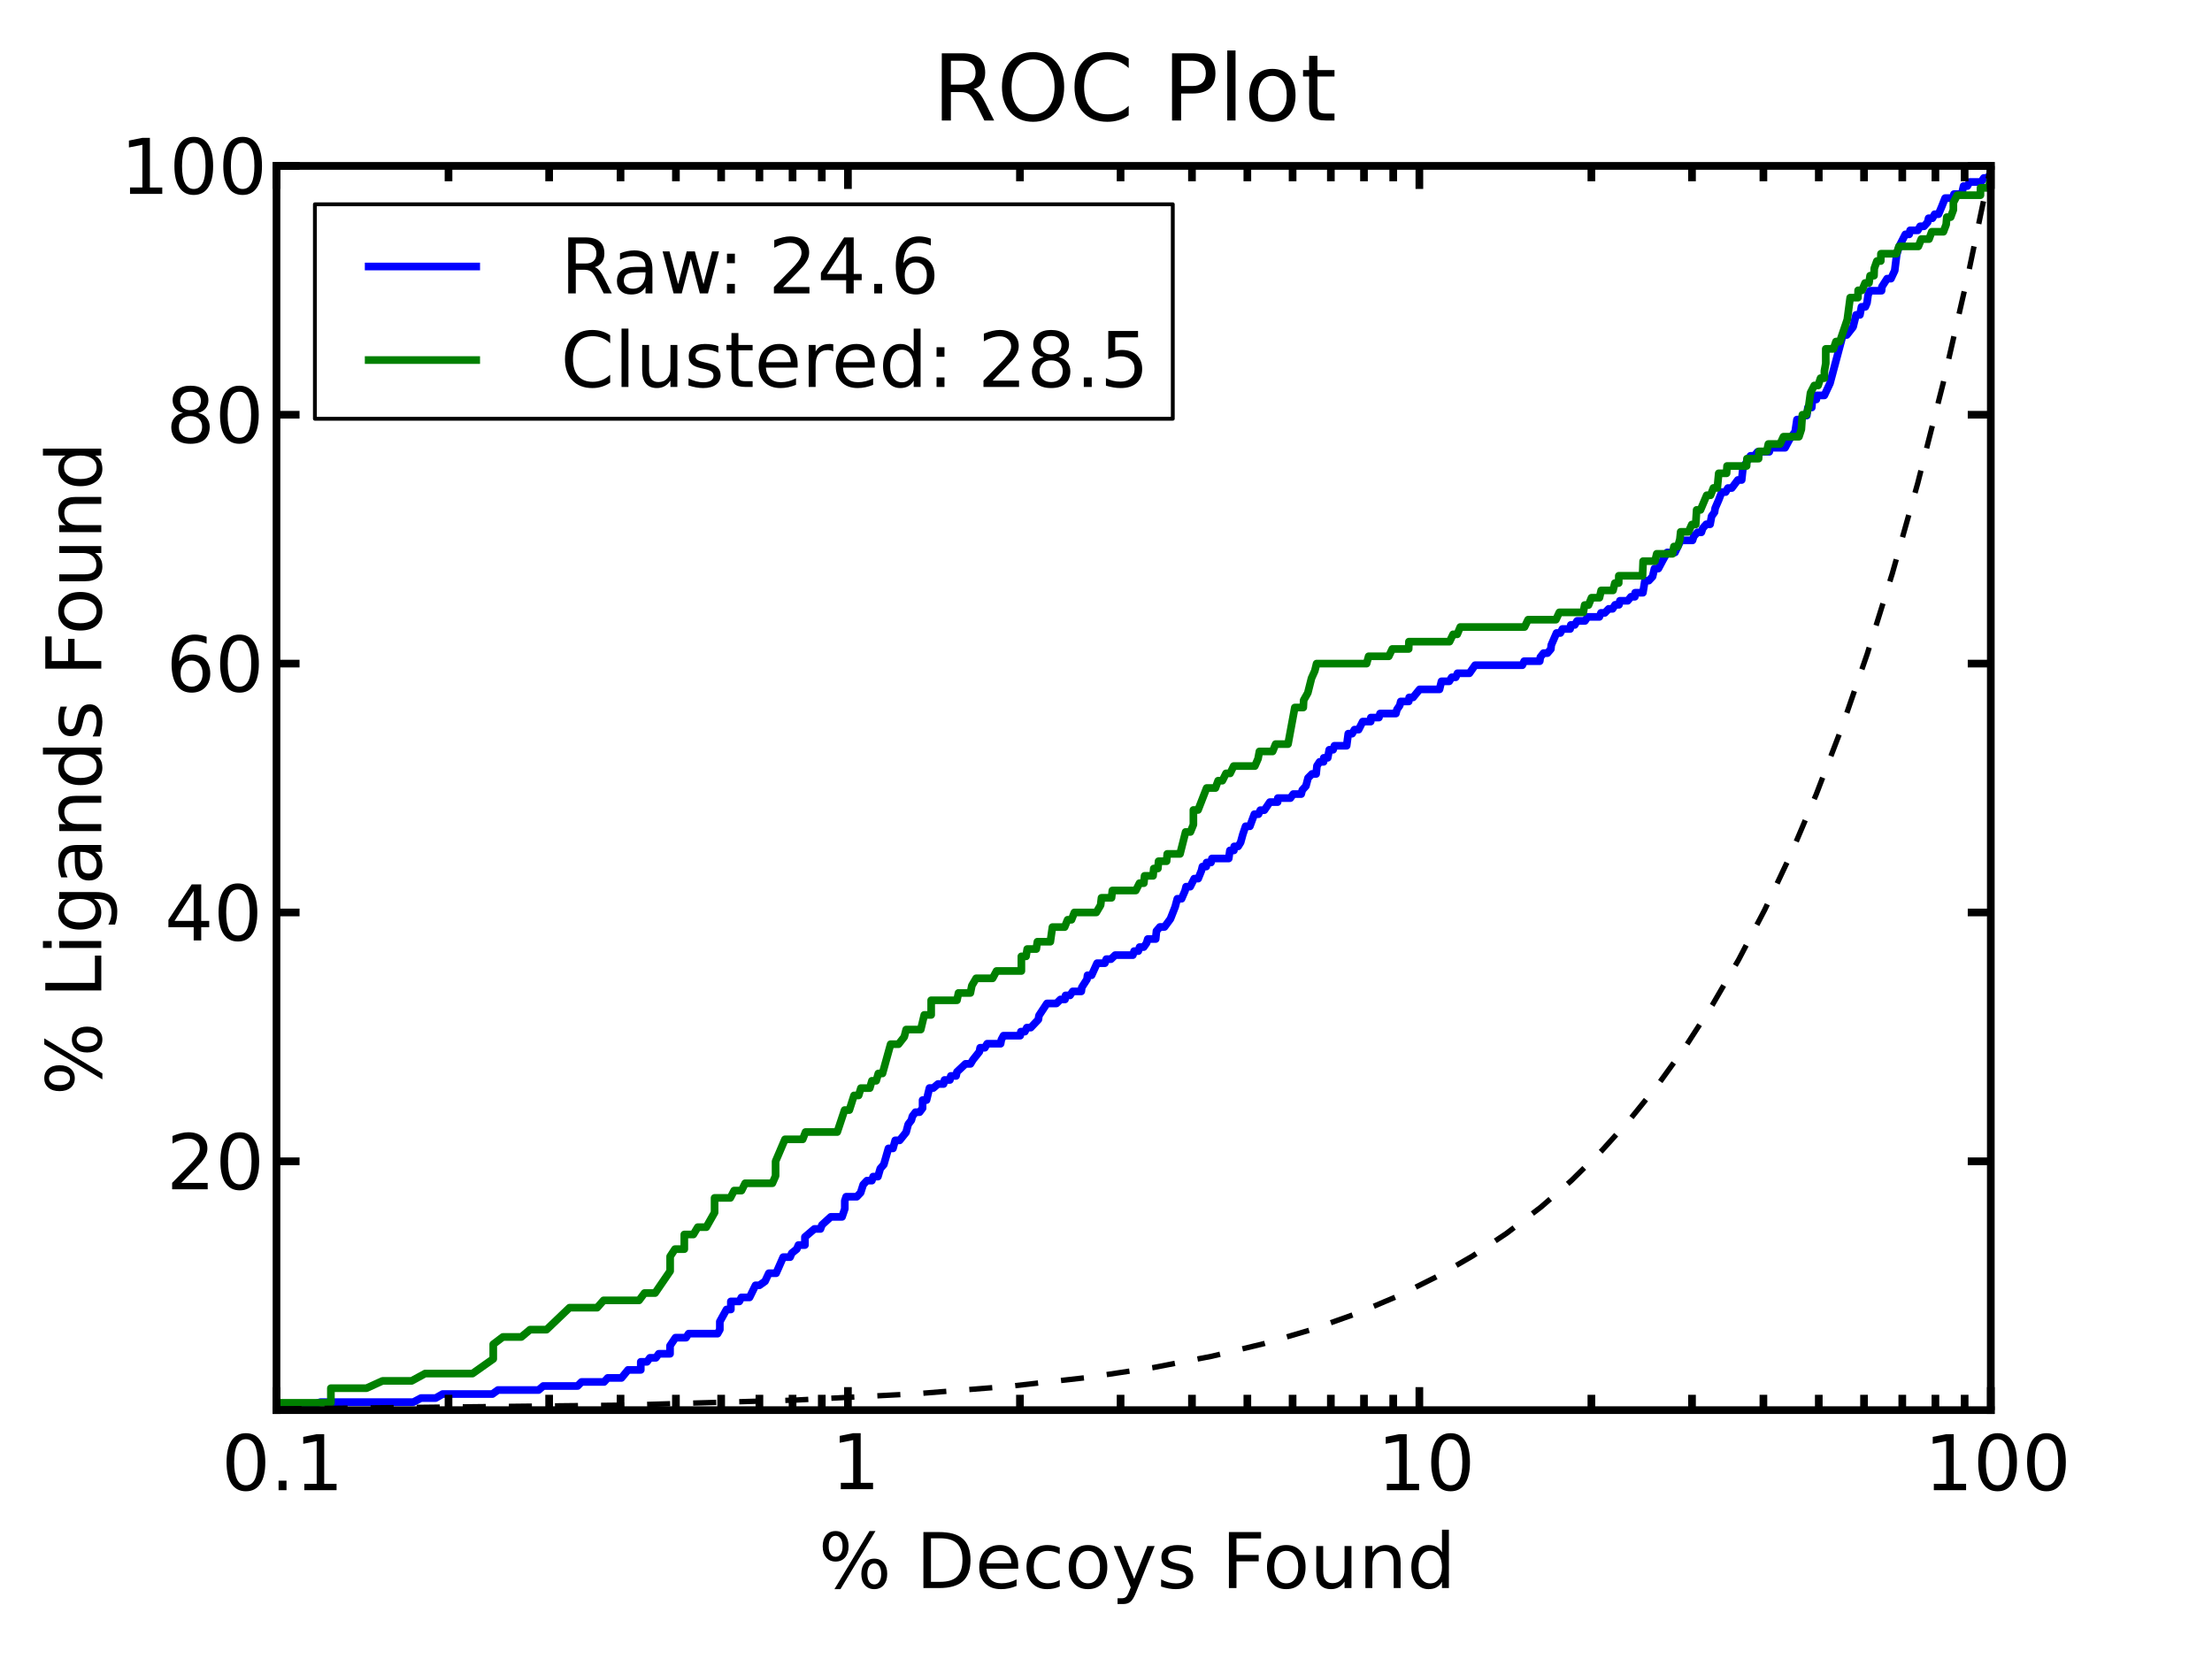 <?xml version="1.0" standalone="no"?>
<!DOCTYPE svg PUBLIC "-//W3C//DTD SVG 1.1//EN"
  "http://www.w3.org/Graphics/SVG/1.1/DTD/svg11.dtd">
<!-- Created with matplotlib (http://matplotlib.sourceforge.net/) -->
<svg width="576pt" height="432pt" viewBox="0 0 576 432"
   xmlns="http://www.w3.org/2000/svg"
   xmlns:xlink="http://www.w3.org/1999/xlink"
   version="1.1"
   id="svg1">
<rect x="0" y="0" width="576" height="432" fill="#333333" stroke="none"/>
<g id="figure1">
<g id="patch1">
<path style="fill: #ffffff; stroke: #ffffff; stroke-width: 1; stroke-linejoin: round; stroke-linecap: square;  opacity: 1"  d="M0 432L576 432L576 0
L0 0L0 432"/>
</g>
<g id="axes1">
<g id="patch2">
<path style="fill: #ffffff; opacity: 1"  d="M72 367.2L518.4 367.2L518.4 43.2
L72 43.2L72 367.2"/>
</g>
<g id="line2d1">
<defs>
  <clipPath id="p0ada30d2e25c645e40323687c772dc1c">
<rect x="72" y="43.2" width="446.4" height="324"/>
  </clipPath>
</defs><path style="fill: none; stroke: #0000ff; stroke-width: 2; stroke-linejoin: round; stroke-linecap: square;  opacity: 1" clip-path="url(#p0ada30d2e25c645e40323687c772dc1c)" d="M0 367.154L9.472 366.152L80.411 366.152
L83.458 365.103L107.645 365.103L109.625 364.055
L113.445 364.055L115.256 363.006L128.224 363.006
L129.67 361.958L140.245 361.958L141.47 360.909
L150.396 360.909L151.425 359.86L157.295 359.86
L158.238 358.812L161.828 358.812L163.544 356.715
L166.858 356.715L166.858 354.618L168.461 354.618
L169.241 353.569L170.787 353.569L171.539 352.521
L174.477 352.521L174.477 350.424L175.89 348.327
L178.641 348.327L179.32 347.278L186.856 347.278
L187.443 346.229L187.443 344.132L189.185 340.987
L190.313 340.987L190.313 338.889L192.523 338.889
L193.061 337.841L195.18 337.841L196.727 334.695
L197.741 334.695L199.22 333.647L200.196 331.55
L202.097 331.55L203.943 327.356L205.738 327.356
L206.178 326.307L207.485 325.258L207.912 324.21
L209.602 324.21L209.602 322.113L212.06 320.016
L213.646 320.016L214.034 318.967L216.332 316.87
L219.27 316.87L219.981 314.773L219.981 312.676
L220.333 311.627L223.098 311.627L224.107 310.579
L224.772 308.482L225.75 307.433L227.036 307.433
L227.357 306.385L228.612 306.385L229.228 304.288
L230.146 303.239L231.348 299.045L232.528 299.045
L233.113 296.948L234.262 296.948L235.945 294.851
L236.5 292.754L237.316 291.705L237.591 290.657
L238.393 289.608L239.452 289.608L240.237 288.56
L240.237 286.462L241.267 286.462L242.029 283.317
L243.031 283.317L244.261 282.268L245.71 282.268
L245.947 281.22L247.355 281.22L247.59 280.171
L248.963 280.171L249.188 279.122L251.411 277.026
L252.71 277.026L253.345 275.977L255.019 273.88
L255.228 272.831L256.449 272.831L257.053 271.783
L260.555 271.783L260.747 270.734L261.309 269.686
L265.658 269.686L265.832 268.637L266.87 268.637
L267.384 267.589L268.401 267.589L270.384 265.491
L270.546 264.443L272.622 261.297L275.09 261.297
L276.141 260.249L277.322 260.249L277.467 259.2
L278.623 259.2L279.338 258.152L281.566 258.152
L281.702 257.103L283.053 255.006L283.189 253.957
L284.248 253.957L285.675 250.812L287.701 250.812
L288.071 249.763L289.299 249.763L290.382 248.715
L294.992 248.715L295.325 247.666L296.423 247.666
L296.747 246.618L297.822 246.618L298.563 245.569
L298.876 244.521L300.938 244.521L301.141 242.424
L302.045 241.375L303.23 241.375L304.778 239.278
L306.01 236.132L306.57 234.035L307.676 234.035
L308.585 231.938L308.853 230.889L309.923 230.889
L310.974 228.793L312.007 228.793L312.856 226.695
L313.109 225.647L314.109 225.647L314.192 224.598
L315.339 224.598L315.582 223.55L319.96 223.55
L320.261 221.453L321.305 221.453L321.38 220.404
L322.407 220.404L323.058 219.355L323.632 217.258
L324.342 215.161L325.463 215.161L326.632 212.016
L327.713 212.016L328.181 210.967L329.237 210.967
L330.662 208.87L332.68 208.87L332.741 207.822
L336.007 207.822L336.769 206.773L338.833 206.773
L339.114 205.724L340.063 204.676L340.614 202.579
L341.649 201.53L342.721 201.53L342.933 199.433
L343.619 198.384L344.658 198.384L344.71 197.336
L345.732 197.336L346.137 195.239L347.137 195.239
L347.484 194.19L350.663 194.19L351.084 191.045
L352.103 191.045L352.698 189.996L353.782 189.996
L354.848 187.899L356.928 187.899L356.971 186.851
L359.068 186.851L359.356 185.802L363.493 185.802
L363.763 184.753L364.488 183.705L364.752 182.657
L366.835 182.657L366.944 181.608L367.959 181.608
L369.663 179.511L374.844 179.511L375.359 177.414
L377.38 177.414L378.029 176.365L379.067 176.365
L379.52 175.317L382.631 175.317L384.104 173.219
L396.412 173.219L396.896 172.171L400.949 172.171
L401.1 171.122L401.935 170.074L402.947 170.074
L403.841 169.026L403.944 167.977L405.31 164.831
L406.311 164.831L406.845 163.783L408.862 163.783
L409.034 162.734L410.054 162.734L410.67 161.686
L412.717 161.686L413.415 160.637L416.474 160.637
L416.896 159.588L417.901 159.588L418.906 158.54
L419.911 158.54L420.568 157.491L421.579 157.491
L421.814 156.443L423.845 156.443L424.703 155.394
L425.711 155.394L425.785 154.346L427.81 154.346
L428.335 151.2L429.344 151.2L430.324 150.152
L430.816 148.055L431.841 148.055L432.955 145.957
L434.128 143.86L436.163 143.86L437.684 140.715
L440.717 140.715L441.055 139.666L442.011 138.617
L443.031 138.617L443.379 137.569L444.302 136.521
L445.309 136.521L445.699 134.423L446.461 133.375
L446.621 132.326L447.53 130.229L448.344 128.132
L449.352 128.132L449.951 127.084L450.955 127.084
L452.528 124.986L453.531 124.986L453.865 121.841
L455.824 118.695L456.832 118.695L457.69 117.647
L460.721 117.647L460.815 116.598L464.825 116.598
L465.94 114.501L467.454 112.404L467.923 109.258
L468.925 109.258L469.473 108.21L470.482 108.21
L470.776 106.113L471.779 106.113L471.966 104.016
L472.98 104.016L473.029 102.967L475.049 102.967
L476.52 99.821L479.877 87.239L480.887 87.239
L482.532 85.142L483.316 81.996L484.321 81.996
L484.724 79.899L485.732 79.899L486.166 78.85
L486.454 76.753L486.929 75.705L489.95 75.705
L490.054 74.656L491.399 72.559L492.402 72.559
L493.381 70.462L493.905 66.268L494.537 64.171
L496.145 61.025L497.147 61.025L497.385 59.977
L499.392 59.977L499.996 58.928L501.004 58.928
L501.947 57.879L502.195 56.831L503.197 56.831
L503.784 55.783L504.787 55.783L505.673 53.685
L506.496 51.588L508.504 51.588L508.81 50.54
L510.812 50.54L511.307 48.443L512.309 48.443
L512.865 47.394L515.872 47.394L516.579 46.346
L517.581 46.346L518.235 45.297L518.4 43.2
L518.4 43.2"/>
</g>
<g id="line2d2">
<path style="fill: none; stroke: #008000; stroke-width: 2; stroke-linejoin: round; stroke-linecap: square;  opacity: 1" clip-path="url(#p0ada30d2e25c645e40323687c772dc1c)" d="M0 367.2L36.239 367.2L46.12 365.295
L86.161 365.295L86.161 361.483L95.43 361.483
L99.609 359.577L107.197 359.577L110.699 357.671
L123.041 357.671L128.441 353.859L128.441 350.047
L130.954 348.141L135.755 348.141L138.027 346.236
L142.324 346.236L148.307 340.518L155.492 340.518
L157.174 338.612L166.41 338.612L167.834 336.706
L170.59 336.706L174.503 330.988L174.503 327.177
L175.761 325.271L178.192 325.271L178.192 321.459
L180.548 321.459L181.694 319.553L183.916 319.553
L186.075 315.741L186.075 311.93L190.178 311.93
L191.167 310.024L193.091 310.024L194.036 308.118
L201.123 308.118L201.959 306.212L201.959 302.4
L204.403 296.683L209.015 296.683L209.755 294.777
L218.02 294.777L219.928 289.059L221.167 289.059
L222.389 285.247L223.589 285.247L224.174 283.341
L226.488 283.341L227.047 281.435L228.164 281.435
L228.715 279.53L229.798 279.53L231.916 271.906
L233.973 271.906L235.468 270L235.96 268.094
L239.761 268.094L240.68 264.283L242.475 264.283
L242.475 260.471L249.192 260.471L249.591 258.565
L252.686 258.565L253.064 256.659L254.18 254.753
L258.468 254.753L259.495 252.847L265.964 252.847
L265.964 249.035L267.183 249.035L267.485 247.13
L269.845 247.13L270.134 245.224L273.506 245.224
L274.052 241.412L277.23 241.412L278.002 239.506
L279.016 239.506L279.765 237.6L285.471 237.6
L286.599 235.694L286.823 233.788L289.442 233.788
L289.656 231.883L295.758 231.883L296.719 229.977
L297.857 229.977L298.045 228.071L300.254 228.071
L300.435 226.165L301.509 226.165L301.687 224.259
L303.777 224.259L303.948 222.353L307.281 222.353
L308.726 216.635L309.983 216.635L310.757 214.73
L310.757 210.918L311.976 210.918L314.202 205.2
L316.496 205.2L317.195 203.294L318.3 203.294
L319.251 201.388L320.322 201.388L321.244 199.483
L326.758 199.483L327.593 197.577L327.947 195.671
L331.392 195.671L332.17 193.765L335.402 193.765
L337.164 184.235L339.376 184.235L339.474 182.33
L340.55 180.424L341.513 176.612L342.368 174.706
L342.838 172.8L355.857 172.8L356.391 170.894
L361.639 170.894L362.543 168.988L366.817 168.988
L366.882 167.082L377.459 167.082L378.384 165.177
L379.455 165.177L380.248 163.271L396.988 163.271
L397.913 161.365L405.16 161.365L406.046 159.459
L412.286 159.459L412.636 157.553L413.646 157.553
L414.424 155.647L416.494 155.647L416.942 153.741
L420.021 153.741L420.502 151.835L421.508 151.835
L421.535 149.93L427.715 149.93L427.866 146.118
L430.956 146.118L431.41 144.212L435.511 144.212
L435.889 142.306L436.902 142.306L437.446 140.4
L437.64 138.494L439.681 138.494L440.534 136.588
L441.558 136.588L441.802 132.777L442.806 132.777
L444.421 128.965L445.425 128.965L446.167 127.059
L447.181 127.059L447.553 123.247L449.595 123.247
L449.721 121.341L454.818 121.341L454.9 119.435
L457.936 119.435L458.047 117.53L460.063 117.53
L460.474 115.623L463.525 115.623L464.402 113.718
L468.441 113.718L469.069 111.812L469.334 108
L470.357 108L470.94 106.094L471.454 102.282
L472.432 100.377L473.433 100.377L474.063 98.471
L475.063 98.471L475.075 96.565L475.425 94.659
L475.425 90.847L477.44 90.847L478.078 88.941
L479.087 88.941L481.025 83.223L481.782 77.506
L483.801 77.506L483.854 75.6L484.861 75.6
L485.657 73.694L486.676 73.694L486.969 71.788
L487.987 71.788L488.057 69.882L488.736 67.977
L489.747 67.977L489.795 66.071L493.83 66.071
L494.487 64.165L499.536 64.165L500.302 62.259
L502.318 62.259L503.021 60.353L506.058 60.353
L506.781 58.447L506.936 56.541L507.948 56.541
L508.651 54.635L508.658 52.729L509.665 50.823
L515.708 50.823L515.714 48.918L517.734 48.918
L518.276 47.012L518.4 43.2L518.4 43.2"/>
</g>
<g id="line2d3">
<path style="fill: none; stroke: #000000; stroke-width: 1.4; stroke-linejoin: round; stroke-linecap: butt; stroke-dasharray: 6,6; stroke-dashoffset: 0; opacity: 1" clip-path="url(#p0ada30d2e25c645e40323687c772dc1c)" d="M72.515 366.874L162.101 365.894L206.887 364.588
L238.265 362.955L262.79 360.995L283.058 358.71
L300.395 356.097L315.571 353.158L329.084 349.892
L341.271 346.3L353.221 342.054L364.016 337.482
L374.483 332.257L383.489 327.032L392.315 321.154
L401.287 314.296L409.163 307.438L417.127 299.6
L424.216 291.762L431.61 282.618L439.138 272.168
L445.88 261.718L452.709 249.961L459.536 236.898
L466.296 222.529L472.944 206.854L479.449 189.872
L486.222 170.277L492.741 149.377L499.365 125.864
L506.008 99.738L512.603 71L518.327 43.568
L518.327 43.568"/>
</g>
<g id="matplotlib.axis1">
<g id="xtick1">
<g id="line2d4">
<defs><path id="m6c1db36b5266faadb5cf818529feee81" d="M0 0L0 -6"/></defs>
<g ><use style="fill: none; stroke: #000000; stroke-width: 2; stroke-linejoin: round; stroke-linecap: butt;  opacity: 1" xlink:href="#m6c1db36b5266faadb5cf818529feee81" x="72" y="367.2"/>
</g></g>
<g id="line2d5">
<defs><path id="mdd338e0e57396f882d6b666f0598d692" d="M0 0L0 6"/></defs>
<g ><use style="fill: none; stroke: #000000; stroke-width: 2; stroke-linejoin: round; stroke-linecap: butt;  opacity: 1" xlink:href="#mdd338e0e57396f882d6b666f0598d692" x="72" y="43.2"/>
</g></g>
<g id="text1">
<defs>
<path id="c_7a2040fe3b94fcd41d0a72c84e93b115" d="M31.781 -66.406q-7.609 0 -11.453 7.5q-3.828 7.484 -3.828 22.531q0 14.984 3.828 22.484q3.844 7.5 11.453 7.5q7.672 0 11.5 -7.5q3.844 -7.5 3.844 -22.484q0 -15.047 -3.844 -22.531q-3.828 -7.5 -11.5 -7.5M31.781 -74.219q12.266 0 18.734 9.703q6.469 9.688 6.469 28.141q0 18.406 -6.469 28.109q-6.469 9.688 -18.734 9.688q-12.25 0 -18.719 -9.688q-6.469 -9.703 -6.469 -28.109q0 -18.453 6.469 -28.141q6.469 -9.703 18.719 -9.703"/>
<path id="c_ed3e21196fb739f392806f09ca0594ef" d="M10.688 -12.406l10.312 0l0 12.406l-10.312 0z"/>
<path id="c_42baa63129a918535c52adb20d687ea7" d="M12.406 -8.297l16.109 0l0 -55.625l-17.531 3.516l0 -8.984l17.438 -3.516l9.859 0l0 64.609l16.109 0l0 8.297l-41.984 0z"/>
</defs>
<g style="fill: #000000; opacity: 1" transform="translate(57.68,388.044)scale(0.2)">
<use xlink:href="#c_7a2040fe3b94fcd41d0a72c84e93b115"/>
<use xlink:href="#c_ed3e21196fb739f392806f09ca0594ef" x="63.623"/>
<use xlink:href="#c_42baa63129a918535c52adb20d687ea7" x="95.41"/>
</g>
</g>
</g>
<g id="xtick2">
<g id="line2d6">
<g ><use style="fill: none; stroke: #000000; stroke-width: 2; stroke-linejoin: round; stroke-linecap: butt;  opacity: 1" xlink:href="#m6c1db36b5266faadb5cf818529feee81" x="220.8" y="367.2"/>
</g></g>
<g id="line2d7">
<g ><use style="fill: none; stroke: #000000; stroke-width: 2; stroke-linejoin: round; stroke-linecap: butt;  opacity: 1" xlink:href="#mdd338e0e57396f882d6b666f0598d692" x="220.8" y="43.2"/>
</g></g>
<g id="text2">
<g style="fill: #000000; opacity: 1" transform="translate(216.464,387.778)scale(0.2)">
<use xlink:href="#c_42baa63129a918535c52adb20d687ea7"/>
</g>
</g>
</g>
<g id="xtick3">
<g id="line2d8">
<g ><use style="fill: none; stroke: #000000; stroke-width: 2; stroke-linejoin: round; stroke-linecap: butt;  opacity: 1" xlink:href="#m6c1db36b5266faadb5cf818529feee81" x="369.6" y="367.2"/>
</g></g>
<g id="line2d9">
<g ><use style="fill: none; stroke: #000000; stroke-width: 2; stroke-linejoin: round; stroke-linecap: butt;  opacity: 1" xlink:href="#mdd338e0e57396f882d6b666f0598d692" x="369.6" y="43.2"/>
</g></g>
<g id="text3">
<g style="fill: #000000; opacity: 1" transform="translate(358.647,388.044)scale(0.2)">
<use xlink:href="#c_42baa63129a918535c52adb20d687ea7"/>
<use xlink:href="#c_7a2040fe3b94fcd41d0a72c84e93b115" x="63.623"/>
</g>
</g>
</g>
<g id="xtick4">
<g id="line2d10">
<g ><use style="fill: none; stroke: #000000; stroke-width: 2; stroke-linejoin: round; stroke-linecap: butt;  opacity: 1" xlink:href="#m6c1db36b5266faadb5cf818529feee81" x="518.4" y="367.2"/>
</g></g>
<g id="line2d11">
<g ><use style="fill: none; stroke: #000000; stroke-width: 2; stroke-linejoin: round; stroke-linecap: butt;  opacity: 1" xlink:href="#mdd338e0e57396f882d6b666f0598d692" x="518.4" y="43.2"/>
</g></g>
<g id="text4">
<g style="fill: #000000; opacity: 1" transform="translate(501.087,388.044)scale(0.2)">
<use xlink:href="#c_42baa63129a918535c52adb20d687ea7"/>
<use xlink:href="#c_7a2040fe3b94fcd41d0a72c84e93b115" x="63.623"/>
<use xlink:href="#c_7a2040fe3b94fcd41d0a72c84e93b115" x="127.246"/>
</g>
</g>
</g>
<g id="xtick5">
<g id="line2d12">
<defs><path id="m30e32995789d870ad79a2e54c91cf9c6" d="M0 0L0 -4"/></defs>
<g ><use style="fill: none; stroke: #000000; stroke-width: 2; stroke-linejoin: round; stroke-linecap: butt;  opacity: 1" xlink:href="#m30e32995789d870ad79a2e54c91cf9c6" x="116.793" y="367.2"/>
</g></g>
<g id="line2d13">
<defs><path id="m9281cae24120827b11d5ea8a7ad3e96b" d="M0 0L0 4"/></defs>
<g ><use style="fill: none; stroke: #000000; stroke-width: 2; stroke-linejoin: round; stroke-linecap: butt;  opacity: 1" xlink:href="#m9281cae24120827b11d5ea8a7ad3e96b" x="116.793" y="43.2"/>
</g></g>
</g>
<g id="xtick6">
<g id="line2d14">
<g ><use style="fill: none; stroke: #000000; stroke-width: 2; stroke-linejoin: round; stroke-linecap: butt;  opacity: 1" xlink:href="#m30e32995789d870ad79a2e54c91cf9c6" x="142.996" y="367.2"/>
</g></g>
<g id="line2d15">
<g ><use style="fill: none; stroke: #000000; stroke-width: 2; stroke-linejoin: round; stroke-linecap: butt;  opacity: 1" xlink:href="#m9281cae24120827b11d5ea8a7ad3e96b" x="142.996" y="43.2"/>
</g></g>
</g>
<g id="xtick7">
<g id="line2d16">
<g ><use style="fill: none; stroke: #000000; stroke-width: 2; stroke-linejoin: round; stroke-linecap: butt;  opacity: 1" xlink:href="#m30e32995789d870ad79a2e54c91cf9c6" x="161.587" y="367.2"/>
</g></g>
<g id="line2d17">
<g ><use style="fill: none; stroke: #000000; stroke-width: 2; stroke-linejoin: round; stroke-linecap: butt;  opacity: 1" xlink:href="#m9281cae24120827b11d5ea8a7ad3e96b" x="161.587" y="43.2"/>
</g></g>
</g>
<g id="xtick8">
<g id="line2d18">
<g ><use style="fill: none; stroke: #000000; stroke-width: 2; stroke-linejoin: round; stroke-linecap: butt;  opacity: 1" xlink:href="#m30e32995789d870ad79a2e54c91cf9c6" x="176.007" y="367.2"/>
</g></g>
<g id="line2d19">
<g ><use style="fill: none; stroke: #000000; stroke-width: 2; stroke-linejoin: round; stroke-linecap: butt;  opacity: 1" xlink:href="#m9281cae24120827b11d5ea8a7ad3e96b" x="176.007" y="43.2"/>
</g></g>
</g>
<g id="xtick9">
<g id="line2d20">
<g ><use style="fill: none; stroke: #000000; stroke-width: 2; stroke-linejoin: round; stroke-linecap: butt;  opacity: 1" xlink:href="#m30e32995789d870ad79a2e54c91cf9c6" x="187.789" y="367.2"/>
</g></g>
<g id="line2d21">
<g ><use style="fill: none; stroke: #000000; stroke-width: 2; stroke-linejoin: round; stroke-linecap: butt;  opacity: 1" xlink:href="#m9281cae24120827b11d5ea8a7ad3e96b" x="187.789" y="43.2"/>
</g></g>
</g>
<g id="xtick10">
<g id="line2d22">
<g ><use style="fill: none; stroke: #000000; stroke-width: 2; stroke-linejoin: round; stroke-linecap: butt;  opacity: 1" xlink:href="#m30e32995789d870ad79a2e54c91cf9c6" x="197.751" y="367.2"/>
</g></g>
<g id="line2d23">
<g ><use style="fill: none; stroke: #000000; stroke-width: 2; stroke-linejoin: round; stroke-linecap: butt;  opacity: 1" xlink:href="#m9281cae24120827b11d5ea8a7ad3e96b" x="197.751" y="43.2"/>
</g></g>
</g>
<g id="xtick11">
<g id="line2d24">
<g ><use style="fill: none; stroke: #000000; stroke-width: 2; stroke-linejoin: round; stroke-linecap: butt;  opacity: 1" xlink:href="#m30e32995789d870ad79a2e54c91cf9c6" x="206.38" y="367.2"/>
</g></g>
<g id="line2d25">
<g ><use style="fill: none; stroke: #000000; stroke-width: 2; stroke-linejoin: round; stroke-linecap: butt;  opacity: 1" xlink:href="#m9281cae24120827b11d5ea8a7ad3e96b" x="206.38" y="43.2"/>
</g></g>
</g>
<g id="xtick12">
<g id="line2d26">
<g ><use style="fill: none; stroke: #000000; stroke-width: 2; stroke-linejoin: round; stroke-linecap: butt;  opacity: 1" xlink:href="#m30e32995789d870ad79a2e54c91cf9c6" x="213.991" y="367.2"/>
</g></g>
<g id="line2d27">
<g ><use style="fill: none; stroke: #000000; stroke-width: 2; stroke-linejoin: round; stroke-linecap: butt;  opacity: 1" xlink:href="#m9281cae24120827b11d5ea8a7ad3e96b" x="213.991" y="43.2"/>
</g></g>
</g>
<g id="xtick13">
<g id="line2d28">
<g ><use style="fill: none; stroke: #000000; stroke-width: 2; stroke-linejoin: round; stroke-linecap: butt;  opacity: 1" xlink:href="#m30e32995789d870ad79a2e54c91cf9c6" x="265.593" y="367.2"/>
</g></g>
<g id="line2d29">
<g ><use style="fill: none; stroke: #000000; stroke-width: 2; stroke-linejoin: round; stroke-linecap: butt;  opacity: 1" xlink:href="#m9281cae24120827b11d5ea8a7ad3e96b" x="265.593" y="43.2"/>
</g></g>
</g>
<g id="xtick14">
<g id="line2d30">
<g ><use style="fill: none; stroke: #000000; stroke-width: 2; stroke-linejoin: round; stroke-linecap: butt;  opacity: 1" xlink:href="#m30e32995789d870ad79a2e54c91cf9c6" x="291.796" y="367.2"/>
</g></g>
<g id="line2d31">
<g ><use style="fill: none; stroke: #000000; stroke-width: 2; stroke-linejoin: round; stroke-linecap: butt;  opacity: 1" xlink:href="#m9281cae24120827b11d5ea8a7ad3e96b" x="291.796" y="43.2"/>
</g></g>
</g>
<g id="xtick15">
<g id="line2d32">
<g ><use style="fill: none; stroke: #000000; stroke-width: 2; stroke-linejoin: round; stroke-linecap: butt;  opacity: 1" xlink:href="#m30e32995789d870ad79a2e54c91cf9c6" x="310.387" y="367.2"/>
</g></g>
<g id="line2d33">
<g ><use style="fill: none; stroke: #000000; stroke-width: 2; stroke-linejoin: round; stroke-linecap: butt;  opacity: 1" xlink:href="#m9281cae24120827b11d5ea8a7ad3e96b" x="310.387" y="43.2"/>
</g></g>
</g>
<g id="xtick16">
<g id="line2d34">
<g ><use style="fill: none; stroke: #000000; stroke-width: 2; stroke-linejoin: round; stroke-linecap: butt;  opacity: 1" xlink:href="#m30e32995789d870ad79a2e54c91cf9c6" x="324.807" y="367.2"/>
</g></g>
<g id="line2d35">
<g ><use style="fill: none; stroke: #000000; stroke-width: 2; stroke-linejoin: round; stroke-linecap: butt;  opacity: 1" xlink:href="#m9281cae24120827b11d5ea8a7ad3e96b" x="324.807" y="43.2"/>
</g></g>
</g>
<g id="xtick17">
<g id="line2d36">
<g ><use style="fill: none; stroke: #000000; stroke-width: 2; stroke-linejoin: round; stroke-linecap: butt;  opacity: 1" xlink:href="#m30e32995789d870ad79a2e54c91cf9c6" x="336.589" y="367.2"/>
</g></g>
<g id="line2d37">
<g ><use style="fill: none; stroke: #000000; stroke-width: 2; stroke-linejoin: round; stroke-linecap: butt;  opacity: 1" xlink:href="#m9281cae24120827b11d5ea8a7ad3e96b" x="336.589" y="43.2"/>
</g></g>
</g>
<g id="xtick18">
<g id="line2d38">
<g ><use style="fill: none; stroke: #000000; stroke-width: 2; stroke-linejoin: round; stroke-linecap: butt;  opacity: 1" xlink:href="#m30e32995789d870ad79a2e54c91cf9c6" x="346.551" y="367.2"/>
</g></g>
<g id="line2d39">
<g ><use style="fill: none; stroke: #000000; stroke-width: 2; stroke-linejoin: round; stroke-linecap: butt;  opacity: 1" xlink:href="#m9281cae24120827b11d5ea8a7ad3e96b" x="346.551" y="43.2"/>
</g></g>
</g>
<g id="xtick19">
<g id="line2d40">
<g ><use style="fill: none; stroke: #000000; stroke-width: 2; stroke-linejoin: round; stroke-linecap: butt;  opacity: 1" xlink:href="#m30e32995789d870ad79a2e54c91cf9c6" x="355.18" y="367.2"/>
</g></g>
<g id="line2d41">
<g ><use style="fill: none; stroke: #000000; stroke-width: 2; stroke-linejoin: round; stroke-linecap: butt;  opacity: 1" xlink:href="#m9281cae24120827b11d5ea8a7ad3e96b" x="355.18" y="43.2"/>
</g></g>
</g>
<g id="xtick20">
<g id="line2d42">
<g ><use style="fill: none; stroke: #000000; stroke-width: 2; stroke-linejoin: round; stroke-linecap: butt;  opacity: 1" xlink:href="#m30e32995789d870ad79a2e54c91cf9c6" x="362.791" y="367.2"/>
</g></g>
<g id="line2d43">
<g ><use style="fill: none; stroke: #000000; stroke-width: 2; stroke-linejoin: round; stroke-linecap: butt;  opacity: 1" xlink:href="#m9281cae24120827b11d5ea8a7ad3e96b" x="362.791" y="43.2"/>
</g></g>
</g>
<g id="xtick21">
<g id="line2d44">
<g ><use style="fill: none; stroke: #000000; stroke-width: 2; stroke-linejoin: round; stroke-linecap: butt;  opacity: 1" xlink:href="#m30e32995789d870ad79a2e54c91cf9c6" x="414.393" y="367.2"/>
</g></g>
<g id="line2d45">
<g ><use style="fill: none; stroke: #000000; stroke-width: 2; stroke-linejoin: round; stroke-linecap: butt;  opacity: 1" xlink:href="#m9281cae24120827b11d5ea8a7ad3e96b" x="414.393" y="43.2"/>
</g></g>
</g>
<g id="xtick22">
<g id="line2d46">
<g ><use style="fill: none; stroke: #000000; stroke-width: 2; stroke-linejoin: round; stroke-linecap: butt;  opacity: 1" xlink:href="#m30e32995789d870ad79a2e54c91cf9c6" x="440.596" y="367.2"/>
</g></g>
<g id="line2d47">
<g ><use style="fill: none; stroke: #000000; stroke-width: 2; stroke-linejoin: round; stroke-linecap: butt;  opacity: 1" xlink:href="#m9281cae24120827b11d5ea8a7ad3e96b" x="440.596" y="43.2"/>
</g></g>
</g>
<g id="xtick23">
<g id="line2d48">
<g ><use style="fill: none; stroke: #000000; stroke-width: 2; stroke-linejoin: round; stroke-linecap: butt;  opacity: 1" xlink:href="#m30e32995789d870ad79a2e54c91cf9c6" x="459.187" y="367.2"/>
</g></g>
<g id="line2d49">
<g ><use style="fill: none; stroke: #000000; stroke-width: 2; stroke-linejoin: round; stroke-linecap: butt;  opacity: 1" xlink:href="#m9281cae24120827b11d5ea8a7ad3e96b" x="459.187" y="43.2"/>
</g></g>
</g>
<g id="xtick24">
<g id="line2d50">
<g ><use style="fill: none; stroke: #000000; stroke-width: 2; stroke-linejoin: round; stroke-linecap: butt;  opacity: 1" xlink:href="#m30e32995789d870ad79a2e54c91cf9c6" x="473.607" y="367.2"/>
</g></g>
<g id="line2d51">
<g ><use style="fill: none; stroke: #000000; stroke-width: 2; stroke-linejoin: round; stroke-linecap: butt;  opacity: 1" xlink:href="#m9281cae24120827b11d5ea8a7ad3e96b" x="473.607" y="43.2"/>
</g></g>
</g>
<g id="xtick25">
<g id="line2d52">
<g ><use style="fill: none; stroke: #000000; stroke-width: 2; stroke-linejoin: round; stroke-linecap: butt;  opacity: 1" xlink:href="#m30e32995789d870ad79a2e54c91cf9c6" x="485.389" y="367.2"/>
</g></g>
<g id="line2d53">
<g ><use style="fill: none; stroke: #000000; stroke-width: 2; stroke-linejoin: round; stroke-linecap: butt;  opacity: 1" xlink:href="#m9281cae24120827b11d5ea8a7ad3e96b" x="485.389" y="43.2"/>
</g></g>
</g>
<g id="xtick26">
<g id="line2d54">
<g ><use style="fill: none; stroke: #000000; stroke-width: 2; stroke-linejoin: round; stroke-linecap: butt;  opacity: 1" xlink:href="#m30e32995789d870ad79a2e54c91cf9c6" x="495.351" y="367.2"/>
</g></g>
<g id="line2d55">
<g ><use style="fill: none; stroke: #000000; stroke-width: 2; stroke-linejoin: round; stroke-linecap: butt;  opacity: 1" xlink:href="#m9281cae24120827b11d5ea8a7ad3e96b" x="495.351" y="43.2"/>
</g></g>
</g>
<g id="xtick27">
<g id="line2d56">
<g ><use style="fill: none; stroke: #000000; stroke-width: 2; stroke-linejoin: round; stroke-linecap: butt;  opacity: 1" xlink:href="#m30e32995789d870ad79a2e54c91cf9c6" x="503.98" y="367.2"/>
</g></g>
<g id="line2d57">
<g ><use style="fill: none; stroke: #000000; stroke-width: 2; stroke-linejoin: round; stroke-linecap: butt;  opacity: 1" xlink:href="#m9281cae24120827b11d5ea8a7ad3e96b" x="503.98" y="43.2"/>
</g></g>
</g>
<g id="xtick28">
<g id="line2d58">
<g ><use style="fill: none; stroke: #000000; stroke-width: 2; stroke-linejoin: round; stroke-linecap: butt;  opacity: 1" xlink:href="#m30e32995789d870ad79a2e54c91cf9c6" x="511.591" y="367.2"/>
</g></g>
<g id="line2d59">
<g ><use style="fill: none; stroke: #000000; stroke-width: 2; stroke-linejoin: round; stroke-linecap: butt;  opacity: 1" xlink:href="#m9281cae24120827b11d5ea8a7ad3e96b" x="511.591" y="43.2"/>
</g></g>
</g>
<g id="text5">
<defs>
<path id="c_a56f7596f19f36c336140607221b43ce" d="M72.703 -32.078q-4.25 0 -6.672 3.609q-2.406 3.609 -2.406 10.062q0 6.344 2.406 9.984q2.422 3.641 6.672 3.641q4.156 0 6.562 -3.641q2.422 -3.641 2.422 -9.984q0 -6.406 -2.422 -10.031q-2.406 -3.641 -6.562 -3.641M72.703 -38.281q7.719 0 12.25 5.375q4.547 5.359 4.547 14.5q0 9.125 -4.562 14.484q-4.562 5.344 -12.234 5.344q-7.812 0 -12.359 -5.344q-4.531 -5.359 -4.531 -14.484q0 -9.188 4.562 -14.531q4.562 -5.344 12.328 -5.344M22.312 -68.016q-4.203 0 -6.625 3.641q-2.406 3.625 -2.406 9.984q0 6.438 2.391 10.062q2.391 3.609 6.641 3.609q4.25 0 6.656 -3.609q2.422 -3.625 2.422 -10.062q0 -6.297 -2.438 -9.953q-2.438 -3.672 -6.641 -3.672M66.406 -74.219l7.812 0l-45.609 75.641l-7.812 0zM22.312 -74.219q7.719 0 12.297 5.344q4.594 5.344 4.594 14.484q0 9.219 -4.562 14.547q-4.562 5.328 -12.328 5.328q-7.766 0 -12.281 -5.344q-4.516 -5.359 -4.516 -14.531q0 -9.094 4.531 -14.453q4.547 -5.375 12.266 -5.375"/>
<path id="c_d41d8cd98f00b204e9800998ecf8427e" d=""/>
<path id="c_ff9441f72805bc441fcb0bfe0d774f13" d="M19.672 -64.797l0 56.688l11.922 0q15.094 0 22.094 -6.828q7 -6.844 7 -21.594q0 -14.641 -7 -21.453q-7 -6.812 -22.094 -6.812zM9.812 -72.906l20.266 0q21.188 0 31.094 8.812q9.922 8.812 9.922 27.562q0 18.859 -9.969 27.703q-9.953 8.828 -31.047 8.828l-20.266 0z"/>
<path id="c_0bce5afba2dc6b9024b26277c38ad8e8" d="M56.203 -29.594l0 4.391l-41.312 0q0.594 9.281 5.594 14.141q5 4.859 13.938 4.859q5.172 0 10.031 -1.266q4.859 -1.266 9.656 -3.812l0 8.5q-4.844 2.047 -9.922 3.125q-5.078 1.078 -10.297 1.078q-13.094 0 -20.734 -7.609q-7.641 -7.625 -7.641 -20.625q0 -13.422 7.25 -21.297q7.25 -7.891 19.562 -7.891q11.031 0 17.453 7.109q6.422 7.094 6.422 19.297M47.219 -32.234q-0.094 -7.359 -4.125 -11.75q-4.031 -4.406 -10.672 -4.406q-7.516 0 -12.031 4.25q-4.516 4.25 -5.203 11.969z"/>
<path id="c_d650c37394b681142a10dfc54356d478" d="M48.781 -52.594l0 8.406q-3.812 -2.109 -7.641 -3.156q-3.828 -1.047 -7.734 -1.047q-8.75 0 -13.594 5.547q-4.828 5.531 -4.828 15.547q0 10.016 4.828 15.562q4.844 5.531 13.594 5.531q3.906 0 7.734 -1.047q3.828 -1.047 7.641 -3.156l0 8.312q-3.766 1.75 -7.797 2.625q-4.016 0.891 -8.562 0.891q-12.359 0 -19.641 -7.766q-7.266 -7.766 -7.266 -20.953q0 -13.375 7.344 -21.031q7.359 -7.672 20.156 -7.672q4.141 0 8.094 0.859q3.953 0.844 7.672 2.547"/>
<path id="c_f05dd90d41f04bb96ef1ca503cc2044b" d="M30.609 -48.391q-7.219 0 -11.422 5.641q-4.203 5.641 -4.203 15.453q0 9.812 4.172 15.453q4.188 5.641 11.453 5.641q7.188 0 11.375 -5.656q4.203 -5.672 4.203 -15.438q0 -9.719 -4.203 -15.406q-4.188 -5.688 -11.375 -5.688M30.609 -56q11.719 0 18.406 7.625q6.703 7.609 6.703 21.078q0 13.422 -6.703 21.078q-6.688 7.641 -18.406 7.641q-11.766 0 -18.438 -7.641q-6.656 -7.656 -6.656 -21.078q0 -13.469 6.656 -21.078q6.672 -7.625 18.438 -7.625"/>
<path id="c_3fe22c4af425ac970aec982ae9662abe" d="M32.172 5.078q-3.797 9.766 -7.422 12.734q-3.609 2.984 -9.656 2.984l-7.188 0l0 -7.516l5.281 0q3.703 0 5.75 -1.766q2.062 -1.75 4.547 -8.297l1.609 -4.094l-22.109 -53.812l9.516 0l17.094 42.766l17.094 -42.766l9.516 0z"/>
<path id="c_8e0810ad13fe20a2a87a2619799b154d" d="M44.281 -53.078l0 8.5q-3.797 -1.953 -7.906 -2.922q-4.094 -0.984 -8.5 -0.984q-6.688 0 -10.031 2.047q-3.344 2.047 -3.344 6.156q0 3.125 2.391 4.906q2.391 1.781 9.625 3.391l3.078 0.688q9.562 2.047 13.594 5.781q4.031 3.734 4.031 10.422q0 7.625 -6.031 12.078q-6.031 4.438 -16.578 4.438q-4.391 0 -9.156 -0.859q-4.766 -0.859 -10.031 -2.562l0 -9.281q4.984 2.594 9.812 3.891q4.828 1.281 9.578 1.281q6.344 0 9.75 -2.172q3.422 -2.172 3.422 -6.125q0 -3.656 -2.469 -5.609q-2.453 -1.953 -10.812 -3.766l-3.125 -0.734q-8.344 -1.75 -12.062 -5.391q-3.703 -3.641 -3.703 -9.984q0 -7.719 5.469 -11.906q5.469 -4.203 15.531 -4.203q4.969 0 9.359 0.734q4.406 0.719 8.109 2.188"/>
<path id="c_5d9b0d099c491f27a9f40b391fa98eef" d="M9.812 -72.906l41.891 0l0 8.312l-32.031 0l0 21.484l28.906 0l0 8.297l-28.906 0l0 34.812l-9.859 0z"/>
<path id="c_3b515ad41f960e225ec85275856806ca" d="M8.5 -21.578l0 -33.109l8.984 0l0 32.766q0 7.766 3.016 11.656q3.031 3.875 9.094 3.875q7.266 0 11.484 -4.641q4.234 -4.641 4.234 -12.656l0 -31l8.984 0l0 54.688l-8.984 0l0 -8.406q-3.266 4.984 -7.594 7.406q-4.312 2.422 -10.031 2.422q-9.422 0 -14.312 -5.859q-4.875 -5.859 -4.875 -17.141M31.109 -56z"/>
<path id="c_fe791a90f5471e2ab20a5ed41a7fa451" d="M54.891 -33.016l0 33.016l-8.984 0l0 -32.719q0 -7.766 -3.031 -11.609q-3.031 -3.859 -9.078 -3.859q-7.281 0 -11.484 4.641q-4.203 4.625 -4.203 12.641l0 30.906l-9.031 0l0 -54.688l9.031 0l0 8.5q3.234 -4.938 7.594 -7.375q4.375 -2.438 10.094 -2.438q9.422 0 14.25 5.828q4.844 5.828 4.844 17.156"/>
<path id="c_d821beae607506e87470f334d9ff47af" d="M45.406 -46.391l0 -29.594l8.984 0l0 75.984l-8.984 0l0 -8.203q-2.828 4.875 -7.156 7.25q-4.312 2.375 -10.375 2.375q-9.906 0 -16.141 -7.906q-6.219 -7.922 -6.219 -20.812q0 -12.891 6.219 -20.797q6.234 -7.906 16.141 -7.906q6.062 0 10.375 2.375q4.328 2.359 7.156 7.234M14.797 -27.297q0 9.906 4.078 15.547q4.078 5.641 11.203 5.641q7.125 0 11.219 -5.641q4.109 -5.641 4.109 -15.547q0 -9.906 -4.109 -15.547q-4.094 -5.641 -11.219 -5.641q-7.125 0 -11.203 5.641q-4.078 5.641 -4.078 15.547"/>
</defs>
<g style="fill: #000000; opacity: 1" transform="translate(213.13,413.528)scale(0.2)">
<use xlink:href="#c_a56f7596f19f36c336140607221b43ce"/>
<use xlink:href="#c_d41d8cd98f00b204e9800998ecf8427e" x="95.02"/>
<use xlink:href="#c_ff9441f72805bc441fcb0bfe0d774f13" x="126.807"/>
<use xlink:href="#c_0bce5afba2dc6b9024b26277c38ad8e8" x="203.809"/>
<use xlink:href="#c_d650c37394b681142a10dfc54356d478" x="265.332"/>
<use xlink:href="#c_f05dd90d41f04bb96ef1ca503cc2044b" x="320.312"/>
<use xlink:href="#c_3fe22c4af425ac970aec982ae9662abe" x="381.494"/>
<use xlink:href="#c_8e0810ad13fe20a2a87a2619799b154d" x="440.674"/>
<use xlink:href="#c_d41d8cd98f00b204e9800998ecf8427e" x="492.773"/>
<use xlink:href="#c_5d9b0d099c491f27a9f40b391fa98eef" x="524.561"/>
<use xlink:href="#c_f05dd90d41f04bb96ef1ca503cc2044b" x="578.455"/>
<use xlink:href="#c_3b515ad41f960e225ec85275856806ca" x="639.637"/>
<use xlink:href="#c_fe791a90f5471e2ab20a5ed41a7fa451" x="703.016"/>
<use xlink:href="#c_d821beae607506e87470f334d9ff47af" x="766.395"/>
</g>
</g>
</g>
<g id="matplotlib.axis2">
<g id="ytick1">
<g id="line2d60">
<defs><path id="m29ceefa58400ae156518509f18f8c112" d="M0 0L6 0"/></defs>
<g ><use style="fill: none; stroke: #000000; stroke-width: 2; stroke-linejoin: round; stroke-linecap: butt;  opacity: 1" xlink:href="#m29ceefa58400ae156518509f18f8c112" x="72" y="302.4"/>
</g></g>
<g id="line2d61">
<defs><path id="mb5f680a2952446ef8148975d730bbae7" d="M0 0L-6 0"/></defs>
<g ><use style="fill: none; stroke: #000000; stroke-width: 2; stroke-linejoin: round; stroke-linecap: butt;  opacity: 1" xlink:href="#mb5f680a2952446ef8148975d730bbae7" x="518.4" y="302.4"/>
</g></g>
<g id="text6">
<defs>
<path id="c_ed3f3ed3ebfbd18bcb9c012009a68ad1" d="M19.188 -8.297l34.422 0l0 8.297l-46.281 0l0 -8.297q5.609 -5.812 15.297 -15.594q9.703 -9.797 12.188 -12.641q4.734 -5.312 6.609 -9q1.891 -3.688 1.891 -7.25q0 -5.812 -4.078 -9.469q-4.078 -3.672 -10.625 -3.672q-4.641 0 -9.797 1.609q-5.141 1.609 -11 4.891l0 -9.969q5.953 -2.391 11.125 -3.609q5.188 -1.219 9.484 -1.219q11.328 0 18.062 5.672q6.734 5.656 6.734 15.125q0 4.5 -1.688 8.531q-1.672 4.016 -6.125 9.484q-1.219 1.422 -7.766 8.188q-6.531 6.766 -18.453 18.922"/>
</defs>
<g style="fill: #000000; opacity: 1" transform="translate(43.359,309.682)scale(0.2)">
<use xlink:href="#c_ed3f3ed3ebfbd18bcb9c012009a68ad1"/>
<use xlink:href="#c_7a2040fe3b94fcd41d0a72c84e93b115" x="63.623"/>
</g>
</g>
</g>
<g id="ytick2">
<g id="line2d62">
<g ><use style="fill: none; stroke: #000000; stroke-width: 2; stroke-linejoin: round; stroke-linecap: butt;  opacity: 1" xlink:href="#m29ceefa58400ae156518509f18f8c112" x="72" y="237.6"/>
</g></g>
<g id="line2d63">
<g ><use style="fill: none; stroke: #000000; stroke-width: 2; stroke-linejoin: round; stroke-linecap: butt;  opacity: 1" xlink:href="#mb5f680a2952446ef8148975d730bbae7" x="518.4" y="237.6"/>
</g></g>
<g id="text7">
<defs>
<path id="c_a0416418d96557a09b8c1332d34883ba" d="M37.797 -64.312l-24.906 38.922l24.906 0zM35.203 -72.906l12.406 0l0 47.516l10.406 0l0 8.203l-10.406 0l0 17.188l-9.812 0l0 -17.188l-32.906 0l0 -9.516z"/>
</defs>
<g style="fill: #000000; opacity: 1" transform="translate(42.875,244.881)scale(0.2)">
<use xlink:href="#c_a0416418d96557a09b8c1332d34883ba"/>
<use xlink:href="#c_7a2040fe3b94fcd41d0a72c84e93b115" x="63.623"/>
</g>
</g>
</g>
<g id="ytick3">
<g id="line2d64">
<g ><use style="fill: none; stroke: #000000; stroke-width: 2; stroke-linejoin: round; stroke-linecap: butt;  opacity: 1" xlink:href="#m29ceefa58400ae156518509f18f8c112" x="72" y="172.8"/>
</g></g>
<g id="line2d65">
<g ><use style="fill: none; stroke: #000000; stroke-width: 2; stroke-linejoin: round; stroke-linecap: butt;  opacity: 1" xlink:href="#mb5f680a2952446ef8148975d730bbae7" x="518.4" y="172.8"/>
</g></g>
<g id="text8">
<defs>
<path id="c_cc8d6d580d1b10c8632f7a42cd53db8a" d="M33.016 -40.375q-6.641 0 -10.531 4.547q-3.875 4.531 -3.875 12.438q0 7.859 3.875 12.438q3.891 4.562 10.531 4.562q6.641 0 10.516 -4.562q3.875 -4.578 3.875 -12.438q0 -7.906 -3.875 -12.438q-3.875 -4.547 -10.516 -4.547M52.594 -71.297l0 8.984q-3.719 -1.75 -7.5 -2.672q-3.781 -0.938 -7.5 -0.938q-9.766 0 -14.922 6.594q-5.141 6.594 -5.875 19.922q2.875 -4.25 7.219 -6.516q4.359 -2.266 9.578 -2.266q10.984 0 17.359 6.672q6.375 6.656 6.375 18.125q0 11.234 -6.641 18.031q-6.641 6.781 -17.672 6.781q-12.656 0 -19.344 -9.688q-6.688 -9.703 -6.688 -28.109q0 -17.281 8.203 -27.562q8.203 -10.281 22.016 -10.281q3.719 0 7.5 0.734q3.781 0.734 7.891 2.188"/>
</defs>
<g style="fill: #000000; opacity: 1" transform="translate(43.281,180.081)scale(0.2)">
<use xlink:href="#c_cc8d6d580d1b10c8632f7a42cd53db8a"/>
<use xlink:href="#c_7a2040fe3b94fcd41d0a72c84e93b115" x="63.623"/>
</g>
</g>
</g>
<g id="ytick4">
<g id="line2d66">
<g ><use style="fill: none; stroke: #000000; stroke-width: 2; stroke-linejoin: round; stroke-linecap: butt;  opacity: 1" xlink:href="#m29ceefa58400ae156518509f18f8c112" x="72" y="108"/>
</g></g>
<g id="line2d67">
<g ><use style="fill: none; stroke: #000000; stroke-width: 2; stroke-linejoin: round; stroke-linecap: butt;  opacity: 1" xlink:href="#mb5f680a2952446ef8148975d730bbae7" x="518.4" y="108"/>
</g></g>
<g id="text9">
<defs>
<path id="c_bef35738d52871942e50b9de9b122bab" d="M31.781 -34.625q-7.031 0 -11.062 3.766q-4.016 3.766 -4.016 10.344q0 6.594 4.016 10.359q4.031 3.766 11.062 3.766q7.031 0 11.078 -3.781q4.062 -3.797 4.062 -10.344q0 -6.578 -4.031 -10.344q-4.016 -3.766 -11.109 -3.766M21.922 -38.812q-6.344 -1.562 -9.891 -5.906q-3.531 -4.359 -3.531 -10.609q0 -8.734 6.219 -13.812q6.234 -5.078 17.062 -5.078q10.891 0 17.094 5.078q6.203 5.078 6.203 13.812q0 6.25 -3.547 10.609q-3.531 4.344 -9.828 5.906q7.125 1.656 11.094 6.5q3.984 4.828 3.984 11.797q0 10.609 -6.469 16.281q-6.469 5.656 -18.531 5.656q-12.047 0 -18.531 -5.656q-6.469 -5.672 -6.469 -16.281q0 -6.969 4 -11.797q4.016 -4.844 11.141 -6.5M18.312 -54.391q0 5.656 3.531 8.828q3.547 3.172 9.938 3.172q6.359 0 9.938 -3.172q3.594 -3.172 3.594 -8.828q0 -5.672 -3.594 -8.844q-3.578 -3.172 -9.938 -3.172q-6.391 0 -9.938 3.172q-3.531 3.172 -3.531 8.844"/>
</defs>
<g style="fill: #000000; opacity: 1" transform="translate(43.25,115.281)scale(0.2)">
<use xlink:href="#c_bef35738d52871942e50b9de9b122bab"/>
<use xlink:href="#c_7a2040fe3b94fcd41d0a72c84e93b115" x="63.623"/>
</g>
</g>
</g>
<g id="ytick5">
<g id="line2d68">
<g ><use style="fill: none; stroke: #000000; stroke-width: 2; stroke-linejoin: round; stroke-linecap: butt;  opacity: 1" xlink:href="#m29ceefa58400ae156518509f18f8c112" x="72" y="43.2"/>
</g></g>
<g id="line2d69">
<g ><use style="fill: none; stroke: #000000; stroke-width: 2; stroke-linejoin: round; stroke-linecap: butt;  opacity: 1" xlink:href="#mb5f680a2952446ef8148975d730bbae7" x="518.4" y="43.2"/>
</g></g>
<g id="text10">
<g style="fill: #000000; opacity: 1" transform="translate(31.375,50.481)scale(0.2)">
<use xlink:href="#c_42baa63129a918535c52adb20d687ea7"/>
<use xlink:href="#c_7a2040fe3b94fcd41d0a72c84e93b115" x="63.623"/>
<use xlink:href="#c_7a2040fe3b94fcd41d0a72c84e93b115" x="127.246"/>
</g>
</g>
</g>
<g id="text11">
<defs>
<path id="c_07e3f33241aff50afcba519606f2a979" d="M9.812 -72.906l9.859 0l0 64.609l35.5 0l0 8.297l-45.359 0z"/>
<path id="c_6a63bda47b2f3da1cec6aadd80692cfe" d="M9.422 -54.688l8.984 0l0 54.688l-8.984 0zM9.422 -75.984l8.984 0l0 11.391l-8.984 0z"/>
<path id="c_e3864de5dabf2f8dd9eee74726882ec1" d="M45.406 -27.984q0 -9.766 -4.031 -15.125q-4.016 -5.375 -11.297 -5.375q-7.219 0 -11.25 5.375q-4.031 5.359 -4.031 15.125q0 9.719 4.031 15.094q4.031 5.375 11.25 5.375q7.281 0 11.297 -5.375q4.031 -5.375 4.031 -15.094M54.391 -6.781q0 13.953 -6.203 20.766q-6.188 6.812 -18.984 6.812q-4.734 0 -8.938 -0.703q-4.203 -0.703 -8.156 -2.172l0 -8.734q3.953 2.141 7.812 3.156q3.859 1.031 7.859 1.031q8.844 0 13.234 -4.609q4.391 -4.609 4.391 -13.938l0 -4.453q-2.781 4.844 -7.125 7.234q-4.344 2.391 -10.406 2.391q-10.047 0 -16.203 -7.656q-6.156 -7.672 -6.156 -20.328q0 -12.688 6.156 -20.344q6.156 -7.672 16.203 -7.672q6.062 0 10.406 2.391q4.344 2.391 7.125 7.219l0 -8.297l8.984 0z"/>
<path id="c_01d93a582460e35a7945ca50d148ffeb" d="M34.281 -27.484q-10.891 0 -15.094 2.484q-4.203 2.484 -4.203 8.5q0 4.781 3.156 7.594q3.156 2.797 8.562 2.797q7.484 0 12 -5.297q4.516 -5.297 4.516 -14.078l0 -2zM52.203 -31.203l0 31.203l-8.984 0l0 -8.297q-3.078 4.969 -7.672 7.344q-4.594 2.375 -11.234 2.375q-8.391 0 -13.359 -4.719q-4.953 -4.719 -4.953 -12.625q0 -9.219 6.172 -13.906q6.188 -4.688 18.438 -4.688l12.609 0l0 -0.891q0 -6.203 -4.078 -9.594q-4.078 -3.391 -11.453 -3.391q-4.688 0 -9.141 1.125q-4.438 1.125 -8.531 3.375l0 -8.312q4.922 -1.906 9.562 -2.844q4.641 -0.953 9.031 -0.953q11.875 0 17.734 6.156q5.859 6.141 5.859 18.641"/>
</defs>
<g style="fill: #000000; opacity: 1" transform="translate(26.375,285.231)rotate(-90.0)scale(0.2)">
<use xlink:href="#c_a56f7596f19f36c336140607221b43ce"/>
<use xlink:href="#c_d41d8cd98f00b204e9800998ecf8427e" x="95.02"/>
<use xlink:href="#c_07e3f33241aff50afcba519606f2a979" x="126.807"/>
<use xlink:href="#c_6a63bda47b2f3da1cec6aadd80692cfe" x="182.52"/>
<use xlink:href="#c_e3864de5dabf2f8dd9eee74726882ec1" x="210.303"/>
<use xlink:href="#c_01d93a582460e35a7945ca50d148ffeb" x="273.779"/>
<use xlink:href="#c_fe791a90f5471e2ab20a5ed41a7fa451" x="335.059"/>
<use xlink:href="#c_d821beae607506e87470f334d9ff47af" x="398.438"/>
<use xlink:href="#c_8e0810ad13fe20a2a87a2619799b154d" x="461.914"/>
<use xlink:href="#c_d41d8cd98f00b204e9800998ecf8427e" x="514.014"/>
<use xlink:href="#c_5d9b0d099c491f27a9f40b391fa98eef" x="545.801"/>
<use xlink:href="#c_f05dd90d41f04bb96ef1ca503cc2044b" x="599.695"/>
<use xlink:href="#c_3b515ad41f960e225ec85275856806ca" x="660.877"/>
<use xlink:href="#c_fe791a90f5471e2ab20a5ed41a7fa451" x="724.256"/>
<use xlink:href="#c_d821beae607506e87470f334d9ff47af" x="787.635"/>
</g>
</g>
</g>
<g id="patch3">
<path style="fill: none; stroke: #000000; stroke-width: 2; stroke-linejoin: round; stroke-linecap: square;  opacity: 1"  d="M72 43.2L518.4 43.2"/>
</g>
<g id="patch4">
<path style="fill: none; stroke: #000000; stroke-width: 2; stroke-linejoin: round; stroke-linecap: square;  opacity: 1"  d="M518.4 367.2L518.4 43.2"/>
</g>
<g id="patch5">
<path style="fill: none; stroke: #000000; stroke-width: 2; stroke-linejoin: round; stroke-linecap: square;  opacity: 1"  d="M72 367.2L518.4 367.2"/>
</g>
<g id="patch6">
<path style="fill: none; stroke: #000000; stroke-width: 2; stroke-linejoin: round; stroke-linecap: square;  opacity: 1"  d="M72 367.2L72 43.2"/>
</g>
<g id="text12">
<defs>
<path id="c_4c6532c564269b2c70b230c2e45c01e4" d="M44.391 -34.188q3.172 1.078 6.172 4.594q3 3.516 6.031 9.672l10.016 19.922l-10.609 0l-9.312 -18.703q-3.625 -7.328 -7.016 -9.719q-3.391 -2.391 -9.25 -2.391l-10.75 0l0 30.812l-9.859 0l0 -72.906l22.266 0q12.5 0 18.656 5.234q6.156 5.219 6.156 15.766q0 6.891 -3.203 11.438q-3.203 4.531 -9.297 6.281M19.672 -64.797l0 25.875l12.406 0q7.125 0 10.766 -3.297q3.641 -3.297 3.641 -9.688q0 -6.391 -3.641 -9.641q-3.641 -3.25 -10.766 -3.25z"/>
<path id="c_680e57528fc97ec49605e10827a40086" d="M39.406 -66.219q-10.75 0 -17.078 8.016q-6.312 8 -6.312 21.828q0 13.766 6.312 21.781q6.328 8 17.078 8q10.734 0 17.016 -8q6.281 -8.016 6.281 -21.781q0 -13.828 -6.281 -21.828q-6.281 -8.016 -17.016 -8.016M39.406 -74.219q15.328 0 24.5 10.281q9.188 10.281 9.188 27.562q0 17.234 -9.188 27.516q-9.172 10.281 -24.5 10.281q-15.375 0 -24.594 -10.25q-9.203 -10.266 -9.203 -27.547q0 -17.281 9.203 -27.562q9.219 -10.281 24.594 -10.281"/>
<path id="c_a469f8ee191679fe73f3b765bd271597" d="M64.406 -67.281l0 10.391q-4.984 -4.641 -10.625 -6.922q-5.641 -2.297 -11.984 -2.297q-12.5 0 -19.141 7.641q-6.641 7.641 -6.641 22.094q0 14.406 6.641 22.047q6.641 7.641 19.141 7.641q6.344 0 11.984 -2.297q5.641 -2.297 10.625 -6.938l0 10.312q-5.172 3.516 -10.969 5.281q-5.781 1.75 -12.219 1.75q-16.562 0 -26.094 -10.125q-9.516 -10.141 -9.516 -27.672q0 -17.578 9.516 -27.703q9.531 -10.141 26.094 -10.141q6.531 0 12.312 1.734q5.797 1.734 10.875 5.203"/>
<path id="c_518d586bee075aa0153eaebfcb5ab11f" d="M19.672 -64.797l0 27.391l12.406 0q6.891 0 10.641 -3.562q3.766 -3.562 3.766 -10.156q0 -6.547 -3.766 -10.109q-3.75 -3.562 -10.641 -3.562zM9.812 -72.906l22.266 0q12.266 0 18.531 5.547q6.281 5.547 6.281 16.234q0 10.797 -6.281 16.312q-6.266 5.516 -18.531 5.516l-12.406 0l0 29.297l-9.859 0z"/>
<path id="c_5099edb83619131346ae654950954dea" d="M9.422 -75.984l8.984 0l0 75.984l-8.984 0z"/>
<path id="c_0f8c41144cfbf448378cb6fd1cc8e549" d="M18.312 -70.219l0 15.531l18.5 0l0 6.984l-18.5 0l0 29.688q0 6.688 1.828 8.594q1.828 1.906 7.453 1.906l9.219 0l0 7.516l-9.219 0q-10.406 0 -14.359 -3.875q-3.953 -3.891 -3.953 -14.141l0 -29.688l-6.594 0l0 -6.984l6.594 0l0 -15.531z"/>
</defs>
<g style="fill: #000000; opacity: 1" transform="translate(242.887,31.376)scale(0.24)">
<use xlink:href="#c_4c6532c564269b2c70b230c2e45c01e4"/>
<use xlink:href="#c_680e57528fc97ec49605e10827a40086" x="69.482"/>
<use xlink:href="#c_a469f8ee191679fe73f3b765bd271597" x="148.193"/>
<use xlink:href="#c_d41d8cd98f00b204e9800998ecf8427e" x="218.018"/>
<use xlink:href="#c_518d586bee075aa0153eaebfcb5ab11f" x="249.805"/>
<use xlink:href="#c_5099edb83619131346ae654950954dea" x="310.107"/>
<use xlink:href="#c_f05dd90d41f04bb96ef1ca503cc2044b" x="337.891"/>
<use xlink:href="#c_0f8c41144cfbf448378cb6fd1cc8e549" x="399.072"/>
</g>
</g>
<g id="legend1">
<g id="patch7">
<path style="fill: #ffffff; stroke: #000000; stroke-width: 1; stroke-linejoin: round; stroke-linecap: square;  opacity: 1"  d="M82 109.044L305.391 109.044L305.391 53.2
L82 53.2L82 109.044z"/>
</g>
<g id="line2d70">
<path style="fill: none; stroke: #0000ff; stroke-width: 2; stroke-linejoin: round; stroke-linecap: square;  opacity: 1"  d="M96 69.403L124 69.403"/>
</g>
<g id="line2d71">
</g>
<g id="text13">
<defs>
<path id="c_57adaa7083d7229075db8bc2c5b2febe" d="M4.203 -54.688l8.984 0l11.234 42.672l11.172 -42.672l10.594 0l11.234 42.672l11.188 -42.672l8.984 0l-14.312 54.688l-10.594 0l-11.766 -44.828l-11.812 44.828l-10.609 0z"/>
<path id="c_1e6263c731c474ef67a09469452f0b99" d="M11.719 -12.406l10.297 0l0 12.406l-10.297 0zM11.719 -51.703l10.297 0l0 12.391l-10.297 0z"/>
</defs>
<g style="fill: #000000; opacity: 1" transform="translate(146,76.403)scale(0.2)">
<use xlink:href="#c_4c6532c564269b2c70b230c2e45c01e4"/>
<use xlink:href="#c_01d93a582460e35a7945ca50d148ffeb" x="67.232"/>
<use xlink:href="#c_57adaa7083d7229075db8bc2c5b2febe" x="128.512"/>
<use xlink:href="#c_1e6263c731c474ef67a09469452f0b99" x="204.799"/>
<use xlink:href="#c_d41d8cd98f00b204e9800998ecf8427e" x="238.49"/>
<use xlink:href="#c_ed3f3ed3ebfbd18bcb9c012009a68ad1" x="270.277"/>
<use xlink:href="#c_a0416418d96557a09b8c1332d34883ba" x="333.9"/>
<use xlink:href="#c_ed3e21196fb739f392806f09ca0594ef" x="397.523"/>
<use xlink:href="#c_cc8d6d580d1b10c8632f7a42cd53db8a" x="429.311"/>
</g>
</g>
<g id="line2d72">
<path style="fill: none; stroke: #008000; stroke-width: 2; stroke-linejoin: round; stroke-linecap: square;  opacity: 1"  d="M96 93.763L124 93.763"/>
</g>
<g id="line2d73">
</g>
<g id="text14">
<defs>
<path id="c_6ec8d5749226675394676a5d2a3b468b" d="M41.109 -46.297q-1.516 -0.875 -3.297 -1.281q-1.781 -0.422 -3.922 -0.422q-7.625 0 -11.703 4.953q-4.078 4.953 -4.078 14.234l0 28.812l-9.031 0l0 -54.688l9.031 0l0 8.5q2.844 -4.984 7.375 -7.391q4.547 -2.422 11.047 -2.422q0.922 0 2.047 0.125q1.125 0.109 2.484 0.359z"/>
<path id="c_1260a2df50f305f3db244e29828f968e" d="M10.797 -72.906l38.719 0l0 8.312l-29.688 0l0 17.859q2.141 -0.734 4.281 -1.094q2.156 -0.359 4.312 -0.359q12.203 0 19.328 6.688q7.141 6.688 7.141 18.109q0 11.766 -7.328 18.297q-7.328 6.516 -20.656 6.516q-4.594 0 -9.359 -0.781q-4.75 -0.781 -9.828 -2.344l0 -9.922q4.391 2.391 9.078 3.562q4.688 1.172 9.906 1.172q8.453 0 13.375 -4.438q4.938 -4.438 4.938 -12.062q0 -7.609 -4.938 -12.047q-4.922 -4.453 -13.375 -4.453q-3.953 0 -7.891 0.875q-3.922 0.875 -8.016 2.734z"/>
</defs>
<g style="fill: #000000; opacity: 1" transform="translate(146,100.763)scale(0.2)">
<use xlink:href="#c_a469f8ee191679fe73f3b765bd271597"/>
<use xlink:href="#c_5099edb83619131346ae654950954dea" x="69.824"/>
<use xlink:href="#c_3b515ad41f960e225ec85275856806ca" x="97.607"/>
<use xlink:href="#c_8e0810ad13fe20a2a87a2619799b154d" x="160.986"/>
<use xlink:href="#c_0f8c41144cfbf448378cb6fd1cc8e549" x="213.086"/>
<use xlink:href="#c_0bce5afba2dc6b9024b26277c38ad8e8" x="252.295"/>
<use xlink:href="#c_6ec8d5749226675394676a5d2a3b468b" x="313.818"/>
<use xlink:href="#c_0bce5afba2dc6b9024b26277c38ad8e8" x="352.682"/>
<use xlink:href="#c_d821beae607506e87470f334d9ff47af" x="414.205"/>
<use xlink:href="#c_1e6263c731c474ef67a09469452f0b99" x="477.682"/>
<use xlink:href="#c_d41d8cd98f00b204e9800998ecf8427e" x="511.373"/>
<use xlink:href="#c_ed3f3ed3ebfbd18bcb9c012009a68ad1" x="543.16"/>
<use xlink:href="#c_bef35738d52871942e50b9de9b122bab" x="606.783"/>
<use xlink:href="#c_ed3e21196fb739f392806f09ca0594ef" x="670.406"/>
<use xlink:href="#c_1260a2df50f305f3db244e29828f968e" x="702.193"/>
</g>
</g>
</g>
</g>
</g>
</svg>
